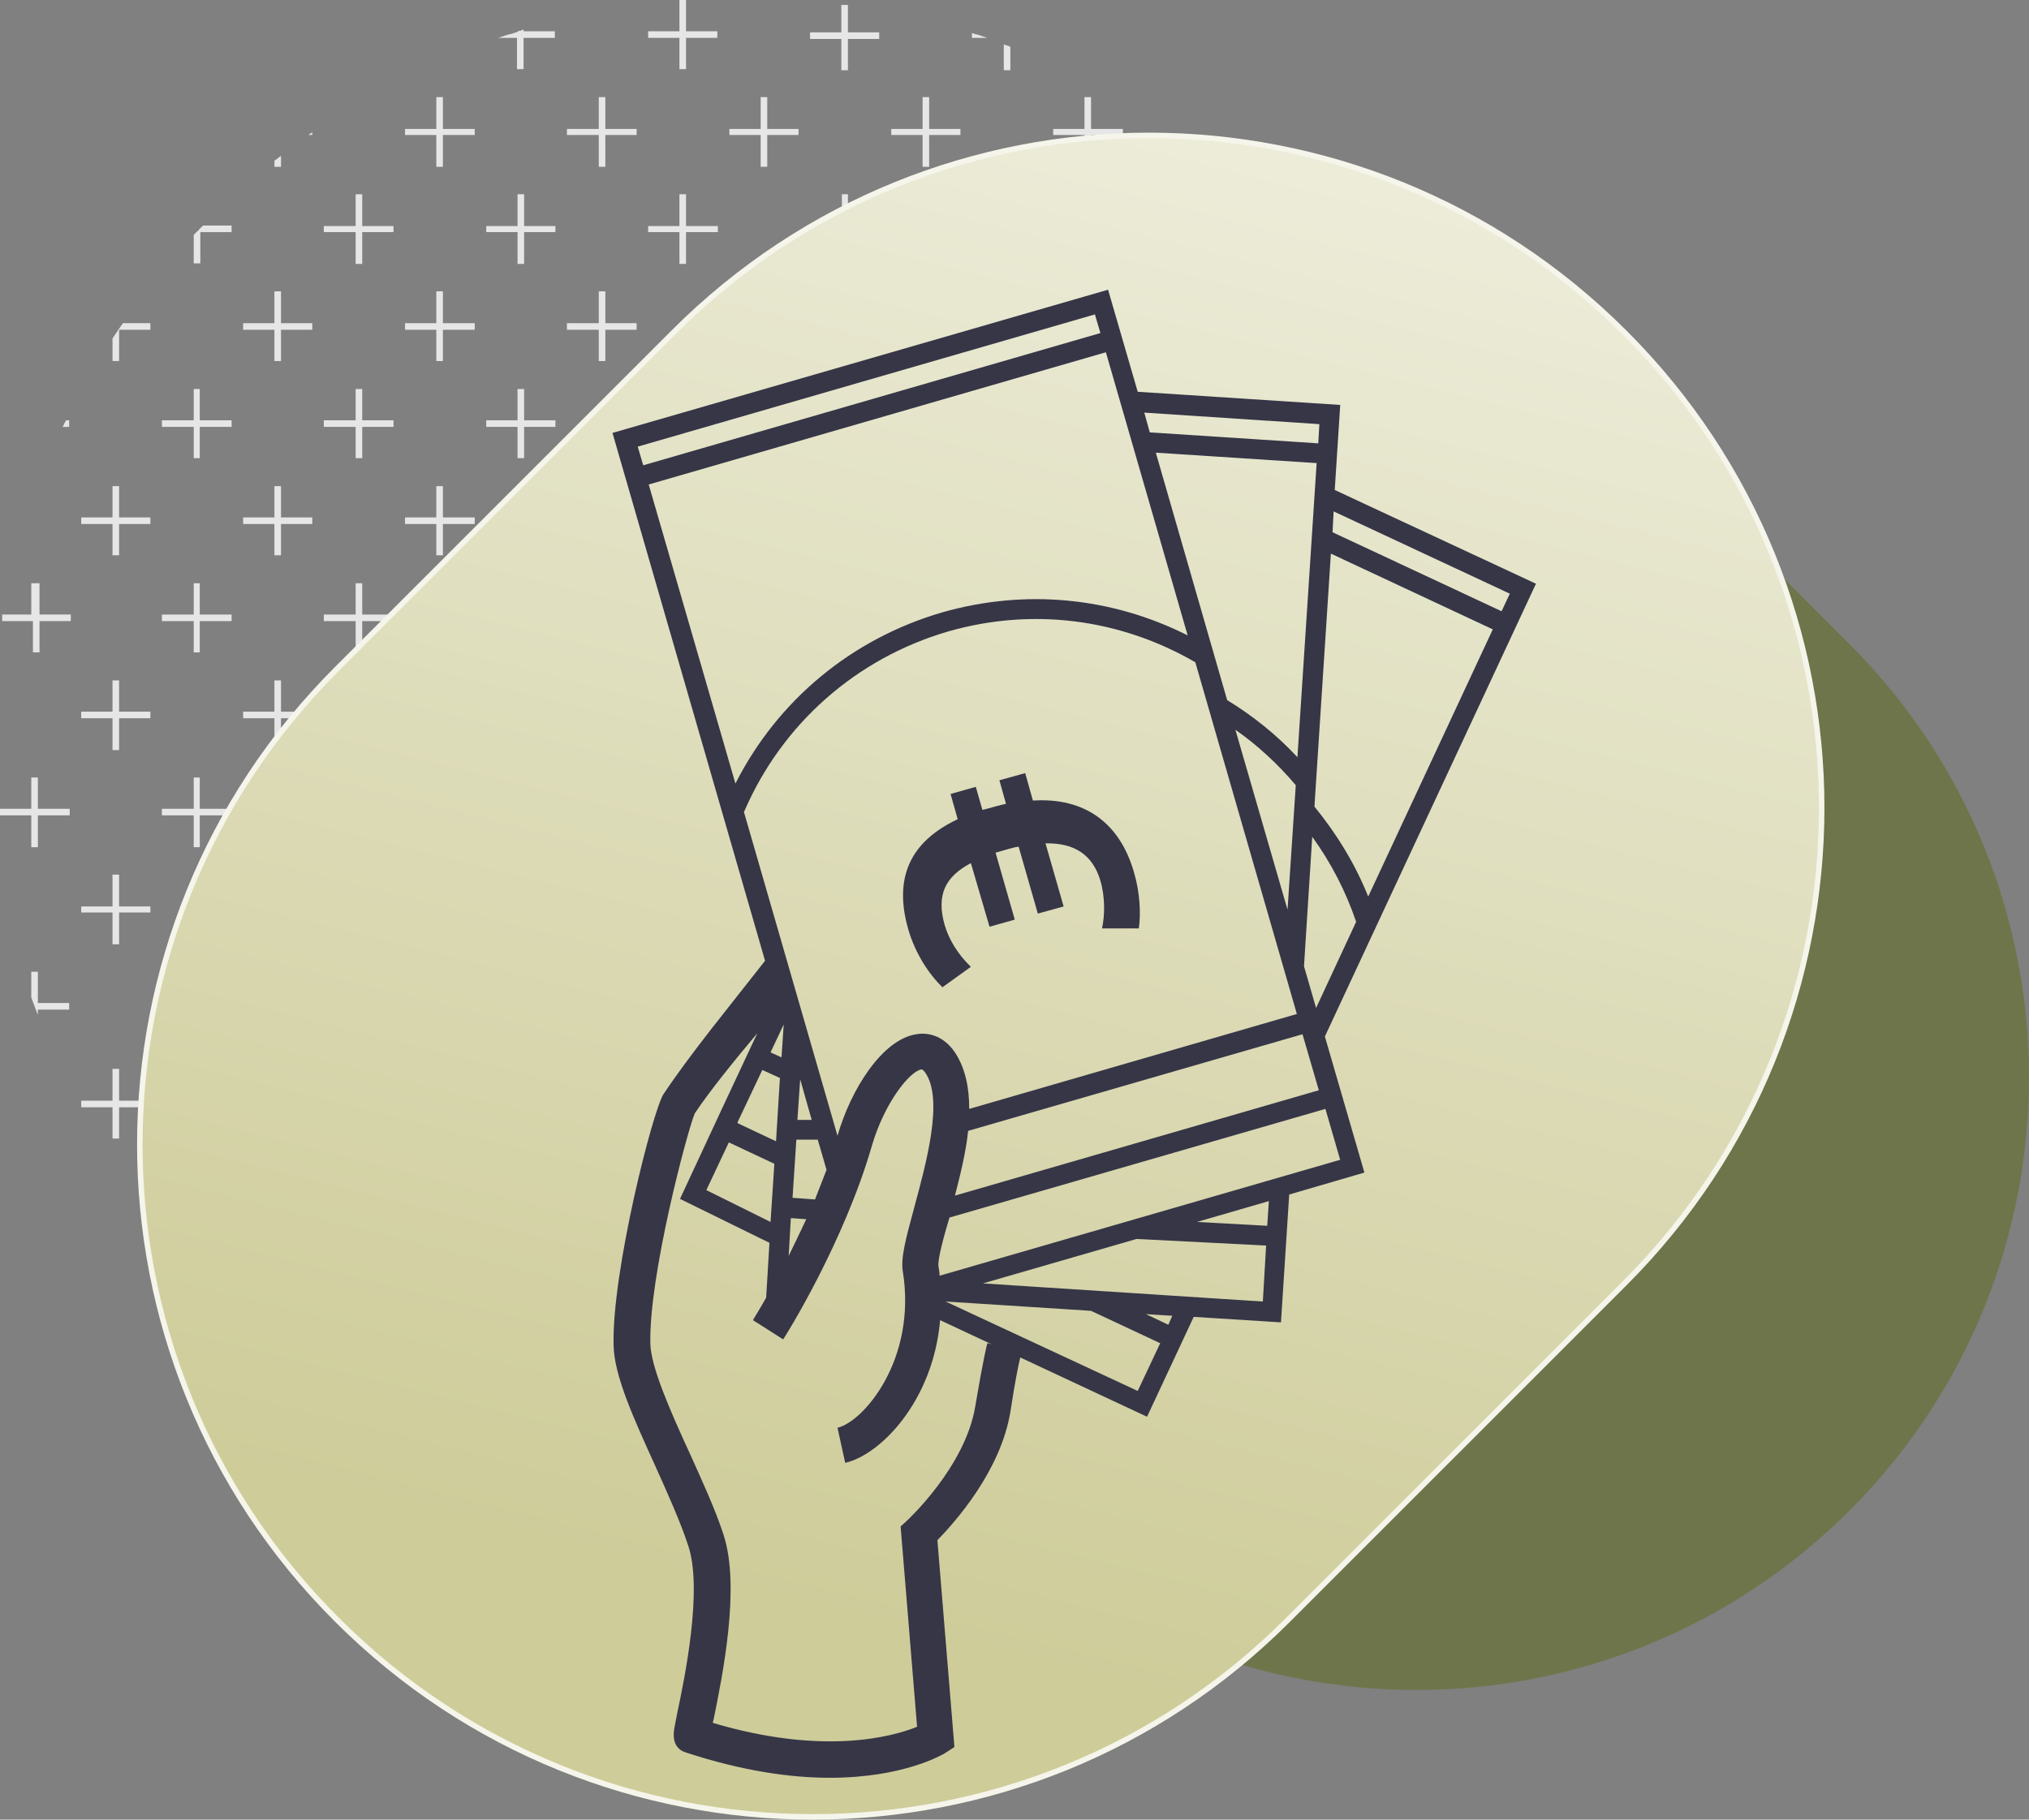 <?xml version="1.0" encoding="UTF-8"?><svg id="Ebene_1" xmlns="http://www.w3.org/2000/svg" xmlns:xlink="http://www.w3.org/1999/xlink" viewBox="0 0 354.809 318.267"><rect x="0" y="0" width="354.809" height="318.267" fill="#808080" stroke="none"/><defs><linearGradient id="Unbenannter_Verlauf_8" x1="-8341.406" y1="206.606" x2="-8340.543" y2="206.989" gradientTransform="translate(1992377.725 -1920366.842) rotate(-45) scale(331.7 -245.1)" gradientUnits="userSpaceOnUse"><stop offset="0" stop-color="#cecc99"/><stop offset="1" stop-color="#efefdf"/></linearGradient></defs><g id="Ebene_1-2"><g id="Ebene_1-2"><g id="Ebene_1-2-2"><g style="opacity:.8;"><path d="M261.044,135.992h-.576v5.47h-5.47v1.152h5.47v5.47h0c.192-1.536.384-3.071.48-4.511,0-.48,0-1.056.096-1.536.192-2.015.288-4.031.384-6.046h-.48.096v0Z" style="fill:#fff;"/><polygon points="233.308 68.044 232.732 68.044 232.156 68.044 232.156 73.515 226.686 73.515 226.686 74.09 226.686 74.666 232.156 74.666 232.156 80.137 232.732 80.137 233.308 80.137 233.308 74.666 238.779 74.666 238.779 74.09 238.779 73.515 233.308 73.515 233.308 68.044" style="fill:#fff;"/><polygon points="233.308 102.018 232.732 102.018 232.156 102.018 232.156 107.489 226.686 107.489 226.686 108.065 226.686 108.64 232.156 108.64 232.156 114.111 232.732 114.111 233.308 114.111 233.308 108.64 238.779 108.64 238.779 108.065 238.779 107.489 233.308 107.489 233.308 102.018" style="fill:#fff;"/><polygon points="247.512 85.031 246.36 85.031 246.36 90.502 240.794 90.502 240.794 91.653 246.36 91.653 246.36 97.124 247.512 97.124 247.512 91.653 252.982 91.653 252.982 90.502 247.512 90.502 247.512 85.031" style="fill:#fff;"/><polygon points="233.308 135.992 232.732 135.992 232.156 135.992 232.156 141.463 226.686 141.463 226.686 142.039 226.686 142.614 232.156 142.614 232.156 148.181 232.732 148.181 233.308 148.181 233.308 142.614 238.779 142.614 238.779 142.039 238.779 141.463 233.308 141.463 233.308 135.992" style="fill:#fff;"/><polygon points="247.512 119.005 246.36 119.005 246.36 124.476 240.794 124.476 240.794 125.627 246.36 125.627 246.36 131.194 247.512 131.194 247.512 125.627 252.982 125.627 252.982 124.476 247.512 124.476 247.512 119.005" style="fill:#fff;"/><path d="M259.604,108.065c0-.192,0-.384-.096-.576h-4.511v1.152h4.703v-.576h-.096Z" style="fill:#fff;"/><polygon points="233.308 169.967 232.732 169.967 232.156 169.967 232.156 175.533 226.686 175.533 226.686 176.109 226.686 176.685 232.156 176.685 232.156 182.155 232.732 182.155 233.308 182.155 233.308 176.685 238.779 176.685 238.779 176.109 238.779 175.533 233.308 175.533 233.308 169.967" style="fill:#fff;"/><polygon points="247.512 152.979 246.36 152.979 246.36 158.546 240.794 158.546 240.794 159.602 246.36 159.602 246.36 165.168 247.512 165.168 247.512 159.602 252.982 159.602 252.982 158.546 247.512 158.546 247.512 152.979" style="fill:#fff;"/><path d="M233.308,204.037h-1.152v5.47h-5.47v1.152h5.47v3.647c.192-.192.384-.48.576-.672s.384-.48.576-.672v-2.207h1.728c.096-.192.288-.384.48-.576.096-.192.288-.384.384-.576h-2.591v-5.47h0l-0-.096Z" style="fill:#fff;"/><path d="M246.36,192.52h-5.47v1.152h5.183c.096-.192.288-.48.384-.672.384-.768.768-1.44,1.152-2.207v-3.743h-1.152v5.47h-.096Z" style="fill:#fff;"/><polygon points="204.996 33.974 204.421 33.974 203.845 33.974 203.845 39.54 198.374 39.54 198.374 40.116 198.374 40.596 203.845 40.596 203.845 46.163 204.421 46.163 204.996 46.163 204.996 40.596 210.467 40.596 210.467 40.116 210.467 39.54 204.996 39.54 204.996 33.974" style="fill:#fff;"/><polygon points="204.996 68.044 204.421 68.044 203.845 68.044 203.845 73.515 198.374 73.515 198.374 74.09 198.374 74.666 203.845 74.666 203.845 80.137 204.421 80.137 204.996 80.137 204.996 74.666 210.467 74.666 210.467 74.09 210.467 73.515 204.996 73.515 204.996 68.044" style="fill:#fff;"/><polygon points="219.104 50.961 218.049 50.961 218.049 56.528 212.482 56.528 212.482 57.679 218.049 57.679 218.049 63.15 219.104 63.15 219.104 57.679 224.671 57.679 224.671 56.528 219.104 56.528 219.104 50.961" style="fill:#fff;"/><polygon points="204.996 102.018 204.421 102.018 203.845 102.018 203.845 107.489 198.374 107.489 198.374 108.065 198.374 108.64 203.845 108.64 203.845 114.111 204.421 114.111 204.996 114.111 204.996 108.64 210.467 108.64 210.467 108.065 210.467 107.489 204.996 107.489 204.996 102.018" style="fill:#fff;"/><polygon points="219.104 85.031 218.049 85.031 218.049 90.502 212.482 90.502 212.482 91.653 218.049 91.653 218.049 97.124 219.104 97.124 219.104 91.653 224.671 91.653 224.671 90.502 219.104 90.502 219.104 85.031" style="fill:#fff;"/><polygon points="204.996 135.992 204.421 135.992 203.845 135.992 203.845 141.463 198.374 141.463 198.374 142.039 198.374 142.614 203.845 142.614 203.845 148.181 204.421 148.181 204.996 148.181 204.996 142.614 210.467 142.614 210.467 142.039 210.467 141.463 204.996 141.463 204.996 135.992" style="fill:#fff;"/><polygon points="219.104 119.005 218.049 119.005 218.049 124.476 212.482 124.476 212.482 125.627 218.049 125.627 218.049 131.194 219.104 131.194 219.104 125.627 224.671 125.627 224.671 124.476 219.104 124.476 219.104 119.005" style="fill:#fff;"/><polygon points="204.996 169.967 204.421 169.967 203.845 169.967 203.845 175.533 198.374 175.533 198.374 176.109 198.374 176.685 203.845 176.685 203.845 182.155 204.421 182.155 204.996 182.155 204.996 176.685 210.467 176.685 210.467 176.109 210.467 175.533 204.996 175.533 204.996 169.967" style="fill:#fff;"/><polygon points="219.104 152.979 218.049 152.979 218.049 158.546 212.482 158.546 212.482 159.602 218.049 159.602 218.049 165.168 219.104 165.168 219.104 159.602 224.671 159.602 224.671 158.546 219.104 158.546 219.104 152.979" style="fill:#fff;"/><polygon points="204.996 204.037 204.421 204.037 203.845 204.037 203.845 209.507 198.374 209.507 198.374 210.083 198.374 210.659 203.845 210.659 203.845 216.129 204.421 216.129 204.996 216.129 204.996 210.659 210.467 210.659 210.467 210.083 210.467 209.507 204.996 209.507 204.996 204.037" style="fill:#fff;"/><polygon points="219.104 186.954 218.049 186.954 218.049 192.52 212.482 192.52 212.482 193.672 218.049 193.672 218.049 199.142 219.104 199.142 219.104 193.672 224.671 193.672 224.671 192.52 219.104 192.52 219.104 186.954" style="fill:#fff;"/><path d="M219.104,221.024h-1.152v5.47h-5.47v1.152h5.47v1.536c.384-.384.768-.672,1.152-1.056v-.48h.576c.384-.384.768-.768,1.248-1.152h-1.728v-5.47h-.096Z" style="fill:#fff;"/><polygon points="176.685 33.974 176.109 33.974 175.533 33.974 175.533 39.54 169.967 39.54 169.967 40.116 169.967 40.596 175.533 40.596 175.533 46.163 176.109 46.163 176.685 46.163 176.685 40.596 182.155 40.596 182.155 40.116 182.155 39.54 176.685 39.54 176.685 33.974" style="fill:#fff;"/><polygon points="190.792 16.987 189.641 16.987 189.641 22.553 184.17 22.553 184.17 23.609 189.641 23.609 189.641 29.176 190.792 29.176 190.792 23.609 196.359 23.609 196.359 22.553 190.792 22.553 190.792 16.987" style="fill:#fff;"/><path d="M176.685,12.188v-4.031c-.192,0-.384-.192-.576-.192s-.384-.192-.576-.192v4.511h1.152l0-.096Z" style="fill:#fff;"/><polygon points="176.685 68.044 176.109 68.044 175.533 68.044 175.533 73.515 169.967 73.515 169.967 74.09 169.967 74.666 175.533 74.666 175.533 80.137 176.109 80.137 176.685 80.137 176.685 74.666 182.155 74.666 182.155 74.09 182.155 73.515 176.685 73.515 176.685 68.044" style="fill:#fff;"/><polygon points="190.792 50.961 189.641 50.961 189.641 56.528 184.17 56.528 184.17 57.679 189.641 57.679 189.641 63.15 190.792 63.15 190.792 57.679 196.359 57.679 196.359 56.528 190.792 56.528 190.792 50.961" style="fill:#fff;"/><polygon points="176.685 102.018 176.109 102.018 175.533 102.018 175.533 107.489 169.967 107.489 169.967 108.065 169.967 108.64 175.533 108.64 175.533 114.111 176.109 114.111 176.685 114.111 176.685 108.64 182.155 108.64 182.155 108.065 182.155 107.489 176.685 107.489 176.685 102.018" style="fill:#fff;"/><polygon points="190.792 85.031 189.641 85.031 189.641 90.502 184.17 90.502 184.17 91.653 189.641 91.653 189.641 97.124 190.792 97.124 190.792 91.653 196.359 91.653 196.359 90.502 190.792 90.502 190.792 85.031" style="fill:#fff;"/><polygon points="176.685 135.992 176.109 135.992 175.533 135.992 175.533 141.463 169.967 141.463 169.967 142.039 169.967 142.614 175.533 142.614 175.533 148.181 176.109 148.181 176.685 148.181 176.685 142.614 182.155 142.614 182.155 142.039 182.155 141.463 176.685 141.463 176.685 135.992" style="fill:#fff;"/><polygon points="190.792 119.005 189.641 119.005 189.641 124.476 184.17 124.476 184.17 125.627 189.641 125.627 189.641 131.194 190.792 131.194 190.792 125.627 196.359 125.627 196.359 124.476 190.792 124.476 190.792 119.005" style="fill:#fff;"/><polygon points="176.685 169.967 176.109 169.967 175.533 169.967 175.533 175.533 169.967 175.533 169.967 176.109 169.967 176.685 175.533 176.685 175.533 182.155 176.109 182.155 176.685 182.155 176.685 176.685 182.155 176.685 182.155 176.109 182.155 175.533 176.685 175.533 176.685 169.967" style="fill:#fff;"/><polygon points="190.792 152.979 189.641 152.979 189.641 158.546 184.17 158.546 184.17 159.602 189.641 159.602 189.641 165.168 190.792 165.168 190.792 159.602 196.359 159.602 196.359 158.546 190.792 158.546 190.792 152.979" style="fill:#fff;"/><polygon points="176.685 204.037 176.109 204.037 175.533 204.037 175.533 209.507 169.967 209.507 169.967 210.083 169.967 210.659 175.533 210.659 175.533 216.129 176.109 216.129 176.685 216.129 176.685 210.659 182.155 210.659 182.155 210.083 182.155 209.507 176.685 209.507 176.685 204.037" style="fill:#fff;"/><polygon points="190.792 186.954 189.641 186.954 189.641 192.52 184.17 192.52 184.17 193.672 189.641 193.672 189.641 199.142 190.792 199.142 190.792 193.672 196.359 193.672 196.359 192.52 190.792 192.52 190.792 186.954" style="fill:#fff;"/><path d="M198.374,243.865c.192-.096.384-.192.576-.384h-.576v.384Z" style="fill:#fff;"/><path d="M203.845,238.011v2.303c.192-.096.384-.288.576-.384s.384-.288.576-.384v-1.536h-1.152Z" style="fill:#fff;"/><polygon points="176.685 238.011 176.109 238.011 175.533 238.011 175.533 243.481 169.967 243.481 169.967 244.057 169.967 244.633 175.533 244.633 175.533 250.199 176.109 250.199 176.685 250.199 176.685 244.633 182.155 244.633 182.155 244.057 182.155 243.481 176.685 243.481 176.685 238.011" style="fill:#fff;"/><polygon points="190.792 221.024 189.641 221.024 189.641 226.494 184.17 226.494 184.17 227.646 189.641 227.646 189.641 233.116 190.792 233.116 190.792 227.646 196.359 227.646 196.359 226.494 190.792 226.494 190.792 221.024" style="fill:#fff;"/><path d="M148.277.864h-1.152v4.799h-5.47v1.152h5.47v5.47h1.152v-5.47h5.47v-1.152h-5.47V.864h0Z" style="fill:#fff;"/><polygon points="148.277 33.974 147.701 33.974 147.221 33.974 147.221 39.54 141.655 39.54 141.655 40.116 141.655 40.596 147.221 40.596 147.221 46.163 147.701 46.163 148.277 46.163 148.277 40.596 153.843 40.596 153.843 40.116 153.843 39.54 148.277 39.54 148.277 33.974" style="fill:#fff;"/><polygon points="162.481 16.987 161.329 16.987 161.329 22.553 155.859 22.553 155.859 23.609 161.329 23.609 161.329 29.176 162.481 29.176 162.481 23.609 167.951 23.609 167.951 22.553 162.481 22.553 162.481 16.987" style="fill:#fff;"/><path d="M170.926,6.046c-.288,0-.672-.192-.96-.288v.864h2.687c-.576-.192-1.152-.384-1.728-.576Z" style="fill:#fff;"/><polygon points="148.277 68.044 147.701 68.044 147.221 68.044 147.221 73.515 141.655 73.515 141.655 74.09 141.655 74.666 147.221 74.666 147.221 80.137 147.701 80.137 148.277 80.137 148.277 74.666 153.843 74.666 153.843 74.09 153.843 73.515 148.277 73.515 148.277 68.044" style="fill:#fff;"/><polygon points="162.481 50.961 161.329 50.961 161.329 56.528 155.859 56.528 155.859 57.679 161.329 57.679 161.329 63.15 162.481 63.15 162.481 57.679 167.951 57.679 167.951 56.528 162.481 56.528 162.481 50.961" style="fill:#fff;"/><polygon points="148.277 102.018 147.701 102.018 147.221 102.018 147.221 107.489 141.655 107.489 141.655 108.065 141.655 108.64 147.221 108.64 147.221 114.111 147.701 114.111 148.277 114.111 148.277 108.64 153.843 108.64 153.843 108.065 153.843 107.489 148.277 107.489 148.277 102.018" style="fill:#fff;"/><polygon points="162.481 85.031 161.329 85.031 161.329 90.502 155.859 90.502 155.859 91.653 161.329 91.653 161.329 97.124 162.481 97.124 162.481 91.653 167.951 91.653 167.951 90.502 162.481 90.502 162.481 85.031" style="fill:#fff;"/><polygon points="148.277 135.992 147.701 135.992 147.221 135.992 147.221 141.463 141.655 141.463 141.655 142.039 141.655 142.614 147.221 142.614 147.221 148.181 147.701 148.181 148.277 148.181 148.277 142.614 153.843 142.614 153.843 142.039 153.843 141.463 148.277 141.463 148.277 135.992" style="fill:#fff;"/><polygon points="162.481 119.005 161.329 119.005 161.329 124.476 155.859 124.476 155.859 125.627 161.329 125.627 161.329 131.194 162.481 131.194 162.481 125.627 167.951 125.627 167.951 124.476 162.481 124.476 162.481 119.005" style="fill:#fff;"/><polygon points="148.277 169.967 147.701 169.967 147.221 169.967 147.221 175.533 141.655 175.533 141.655 176.109 141.655 176.685 147.221 176.685 147.221 182.155 147.701 182.155 148.277 182.155 148.277 176.685 153.843 176.685 153.843 176.109 153.843 175.533 148.277 175.533 148.277 169.967" style="fill:#fff;"/><polygon points="162.481 152.979 161.329 152.979 161.329 158.546 155.859 158.546 155.859 159.602 161.329 159.602 161.329 165.168 162.481 165.168 162.481 159.602 167.951 159.602 167.951 158.546 162.481 158.546 162.481 152.979" style="fill:#fff;"/><polygon points="148.277 204.037 147.701 204.037 147.221 204.037 147.221 209.507 141.655 209.507 141.655 210.083 141.655 210.659 147.221 210.659 147.221 216.129 147.701 216.129 148.277 216.129 148.277 210.659 153.843 210.659 153.843 210.083 153.843 209.507 148.277 209.507 148.277 204.037" style="fill:#fff;"/><polygon points="162.481 186.954 161.329 186.954 161.329 192.52 155.859 192.52 155.859 193.672 161.329 193.672 161.329 199.142 162.481 199.142 162.481 193.672 167.951 193.672 167.951 192.52 162.481 192.52 162.481 186.954" style="fill:#fff;"/><polygon points="148.277 238.011 147.701 238.011 147.221 238.011 147.221 243.481 141.655 243.481 141.655 244.057 141.655 244.633 147.221 244.633 147.221 250.199 147.701 250.199 148.277 250.199 148.277 244.633 153.843 244.633 153.843 244.057 153.843 243.481 148.277 243.481 148.277 238.011" style="fill:#fff;"/><polygon points="162.481 221.024 161.329 221.024 161.329 226.494 155.859 226.494 155.859 227.646 161.329 227.646 161.329 233.116 162.481 233.116 162.481 227.646 167.951 227.646 167.951 226.494 162.481 226.494 162.481 221.024" style="fill:#fff;"/><path d="M161.329,259.221c.384,0,.768-.192,1.152-.288v-3.935h-1.152v4.223h0Z" style="fill:#fff;"/><path d="M119.965,0h-1.152v5.47h-5.47v1.152h5.47v5.47h1.152v-5.47h5.47v-1.152h-5.47V0Z" style="fill:#fff;"/><polygon points="119.965 33.974 119.389 33.974 118.813 33.974 118.813 39.54 113.343 39.54 113.343 40.116 113.343 40.596 118.813 40.596 118.813 46.163 119.389 46.163 119.965 46.163 119.965 40.596 125.531 40.596 125.531 40.116 125.531 39.54 119.965 39.54 119.965 33.974" style="fill:#fff;"/><polygon points="134.169 16.987 133.017 16.987 133.017 22.553 127.547 22.553 127.547 23.609 133.017 23.609 133.017 29.176 134.169 29.176 134.169 23.609 139.639 23.609 139.639 22.553 134.169 22.553 134.169 16.987" style="fill:#fff;"/><polygon points="119.965 68.044 119.389 68.044 118.813 68.044 118.813 73.515 113.343 73.515 113.343 74.09 113.343 74.666 118.813 74.666 118.813 80.137 119.389 80.137 119.965 80.137 119.965 74.666 125.531 74.666 125.531 74.09 125.531 73.515 119.965 73.515 119.965 68.044" style="fill:#fff;"/><polygon points="134.169 50.961 133.017 50.961 133.017 56.528 127.547 56.528 127.547 57.679 133.017 57.679 133.017 63.15 134.169 63.15 134.169 57.679 139.639 57.679 139.639 56.528 134.169 56.528 134.169 50.961" style="fill:#fff;"/><polygon points="119.965 102.018 119.389 102.018 118.813 102.018 118.813 107.489 113.343 107.489 113.343 108.065 113.343 108.64 118.813 108.64 118.813 114.111 119.389 114.111 119.965 114.111 119.965 108.64 125.531 108.64 125.531 108.065 125.531 107.489 119.965 107.489 119.965 102.018" style="fill:#fff;"/><polygon points="134.169 85.031 133.017 85.031 133.017 90.502 127.547 90.502 127.547 91.653 133.017 91.653 133.017 97.124 134.169 97.124 134.169 91.653 139.639 91.653 139.639 90.502 134.169 90.502 134.169 85.031" style="fill:#fff;"/><polygon points="119.965 135.992 119.389 135.992 118.813 135.992 118.813 141.463 113.343 141.463 113.343 142.039 113.343 142.614 118.813 142.614 118.813 148.181 119.389 148.181 119.965 148.181 119.965 142.614 125.531 142.614 125.531 142.039 125.531 141.463 119.965 141.463 119.965 135.992" style="fill:#fff;"/><polygon points="134.169 119.005 133.017 119.005 133.017 124.476 127.547 124.476 127.547 125.627 133.017 125.627 133.017 131.194 134.169 131.194 134.169 125.627 139.639 125.627 139.639 124.476 134.169 124.476 134.169 119.005" style="fill:#fff;"/><polygon points="119.965 169.967 119.389 169.967 118.813 169.967 118.813 175.533 113.343 175.533 113.343 176.109 113.343 176.685 118.813 176.685 118.813 182.155 119.389 182.155 119.965 182.155 119.965 176.685 125.531 176.685 125.531 176.109 125.531 175.533 119.965 175.533 119.965 169.967" style="fill:#fff;"/><polygon points="134.169 152.979 133.017 152.979 133.017 158.546 127.547 158.546 127.547 159.602 133.017 159.602 133.017 165.168 134.169 165.168 134.169 159.602 139.639 159.602 139.639 158.546 134.169 158.546 134.169 152.979" style="fill:#fff;"/><polygon points="119.965 204.037 119.389 204.037 118.813 204.037 118.813 209.507 113.343 209.507 113.343 210.083 113.343 210.659 118.813 210.659 118.813 216.129 119.389 216.129 119.965 216.129 119.965 210.659 125.531 210.659 125.531 210.083 125.531 209.507 119.965 209.507 119.965 204.037" style="fill:#fff;"/><polygon points="134.169 186.954 133.017 186.954 133.017 192.52 127.547 192.52 127.547 193.672 133.017 193.672 133.017 199.142 134.169 199.142 134.169 193.672 139.639 193.672 139.639 192.52 134.169 192.52 134.169 186.954" style="fill:#fff;"/><polygon points="119.965 238.011 119.389 238.011 118.813 238.011 118.813 243.481 113.343 243.481 113.343 244.057 113.343 244.633 118.813 244.633 118.813 250.199 119.389 250.199 119.965 250.199 119.965 244.633 125.531 244.633 125.531 244.057 125.531 243.481 119.965 243.481 119.965 238.011" style="fill:#fff;"/><polygon points="134.169 221.024 133.017 221.024 133.017 226.494 127.547 226.494 127.547 227.646 133.017 227.646 133.017 233.116 134.169 233.116 134.169 227.646 139.639 227.646 139.639 226.494 134.169 226.494 134.169 221.024" style="fill:#fff;"/><path d="M134.169,254.998h-1.152v5.47h-5.47v1.152h5.47v1.248h1.152v-1.248h5.47v-1.152h-5.47v-5.47h0Z" style="fill:#fff;"/><path d="M91.653,5.182c-.192,0-.384,0-.576.192-.192,0-.384,0-.576.192-.576.192-1.056.384-1.632.48-.576.192-1.152.384-1.728.576h3.263v5.47h1.152v-5.47h5.47v-1.152h-5.47v-.288h0l.096 0Z" style="fill:#fff;"/><polygon points="91.653 33.974 91.077 33.974 90.502 33.974 90.502 39.54 85.031 39.54 85.031 40.116 85.031 40.596 90.502 40.596 90.502 46.163 91.077 46.163 91.653 46.163 91.653 40.596 97.124 40.596 97.124 40.116 97.124 39.54 91.653 39.54 91.653 33.974" style="fill:#fff;"/><polygon points="105.857 16.987 104.706 16.987 104.706 22.553 99.139 22.553 99.139 23.609 104.706 23.609 104.706 29.176 105.857 29.176 105.857 23.609 111.328 23.609 111.328 22.553 105.857 22.553 105.857 16.987" style="fill:#fff;"/><polygon points="91.653 68.044 91.077 68.044 90.502 68.044 90.502 73.515 85.031 73.515 85.031 74.09 85.031 74.666 90.502 74.666 90.502 80.137 91.077 80.137 91.653 80.137 91.653 74.666 97.124 74.666 97.124 74.09 97.124 73.515 91.653 73.515 91.653 68.044" style="fill:#fff;"/><polygon points="105.857 50.961 104.706 50.961 104.706 56.528 99.139 56.528 99.139 57.679 104.706 57.679 104.706 63.15 105.857 63.15 105.857 57.679 111.328 57.679 111.328 56.528 105.857 56.528 105.857 50.961" style="fill:#fff;"/><polygon points="91.653 102.018 91.077 102.018 90.502 102.018 90.502 107.489 85.031 107.489 85.031 108.065 85.031 108.64 90.502 108.64 90.502 114.111 91.077 114.111 91.653 114.111 91.653 108.64 97.124 108.64 97.124 108.065 97.124 107.489 91.653 107.489 91.653 102.018" style="fill:#fff;"/><polygon points="105.857 85.031 104.706 85.031 104.706 90.502 99.139 90.502 99.139 91.653 104.706 91.653 104.706 97.124 105.857 97.124 105.857 91.653 111.328 91.653 111.328 90.502 105.857 90.502 105.857 85.031" style="fill:#fff;"/><polygon points="91.653 135.992 91.077 135.992 90.502 135.992 90.502 141.463 85.031 141.463 85.031 142.039 85.031 142.614 90.502 142.614 90.502 148.181 91.077 148.181 91.653 148.181 91.653 142.614 97.124 142.614 97.124 142.039 97.124 141.463 91.653 141.463 91.653 135.992" style="fill:#fff;"/><polygon points="105.857 119.005 104.706 119.005 104.706 124.476 99.139 124.476 99.139 125.627 104.706 125.627 104.706 131.194 105.857 131.194 105.857 125.627 111.328 125.627 111.328 124.476 105.857 124.476 105.857 119.005" style="fill:#fff;"/><polygon points="91.653 169.967 91.077 169.967 90.502 169.967 90.502 175.533 85.031 175.533 85.031 176.109 85.031 176.685 90.502 176.685 90.502 182.155 91.077 182.155 91.653 182.155 91.653 176.685 97.124 176.685 97.124 176.109 97.124 175.533 91.653 175.533 91.653 169.967" style="fill:#fff;"/><polygon points="105.857 152.979 104.706 152.979 104.706 158.546 99.139 158.546 99.139 159.602 104.706 159.602 104.706 165.168 105.857 165.168 105.857 159.602 111.328 159.602 111.328 158.546 105.857 158.546 105.857 152.979" style="fill:#fff;"/><polygon points="91.653 204.037 91.077 204.037 90.502 204.037 90.502 209.507 85.031 209.507 85.031 210.083 85.031 210.659 90.502 210.659 90.502 216.129 91.077 216.129 91.653 216.129 91.653 210.659 97.124 210.659 97.124 210.083 97.124 209.507 91.653 209.507 91.653 204.037" style="fill:#fff;"/><polygon points="105.857 186.954 104.706 186.954 104.706 192.52 99.139 192.52 99.139 193.672 104.706 193.672 104.706 199.142 105.857 199.142 105.857 193.672 111.328 193.672 111.328 192.52 105.857 192.52 105.857 186.954" style="fill:#fff;"/><polygon points="91.653 238.011 91.077 238.011 90.502 238.011 90.502 243.481 85.031 243.481 85.031 244.057 85.031 244.633 90.502 244.633 90.502 250.199 91.077 250.199 91.653 250.199 91.653 244.633 97.124 244.633 97.124 244.057 97.124 243.481 91.653 243.481 91.653 238.011" style="fill:#fff;"/><polygon points="105.857 221.024 104.706 221.024 104.706 226.494 99.139 226.494 99.139 227.646 104.706 227.646 104.706 233.116 105.857 233.116 105.857 227.646 111.328 227.646 111.328 226.494 105.857 226.494 105.857 221.024" style="fill:#fff;"/><path d="M105.857,254.998h-1.152v5.47h-.192.192c.384,0,.768.192,1.152.192,1.823.288,3.551.672,5.374.864h0v-1.152h-5.47v-5.47h0l.096.096Z" style="fill:#fff;"/><polygon points="63.342 33.974 62.766 33.974 62.19 33.974 62.19 39.54 56.624 39.54 56.624 40.116 56.624 40.596 62.19 40.596 62.19 46.163 62.766 46.163 63.342 46.163 63.342 40.596 68.812 40.596 68.812 40.116 68.812 39.54 63.342 39.54 63.342 33.974" style="fill:#fff;"/><polygon points="77.449 16.987 76.298 16.987 76.298 22.553 70.827 22.553 70.827 23.609 76.298 23.609 76.298 29.176 77.449 29.176 77.449 23.609 83.016 23.609 83.016 22.553 77.449 22.553 77.449 16.987" style="fill:#fff;"/><polygon points="63.342 68.044 62.766 68.044 62.19 68.044 62.19 73.515 56.624 73.515 56.624 74.09 56.624 74.666 62.19 74.666 62.19 80.137 62.766 80.137 63.342 80.137 63.342 74.666 68.812 74.666 68.812 74.09 68.812 73.515 63.342 73.515 63.342 68.044" style="fill:#fff;"/><polygon points="77.449 50.961 76.298 50.961 76.298 56.528 70.827 56.528 70.827 57.679 76.298 57.679 76.298 63.15 77.449 63.15 77.449 57.679 83.016 57.679 83.016 56.528 77.449 56.528 77.449 50.961" style="fill:#fff;"/><polygon points="63.342 102.018 62.766 102.018 62.19 102.018 62.19 107.489 56.624 107.489 56.624 108.065 56.624 108.64 62.19 108.64 62.19 114.111 62.766 114.111 63.342 114.111 63.342 108.64 68.812 108.64 68.812 108.065 68.812 107.489 63.342 107.489 63.342 102.018" style="fill:#fff;"/><polygon points="77.449 85.031 76.298 85.031 76.298 90.502 70.827 90.502 70.827 91.653 76.298 91.653 76.298 97.124 77.449 97.124 77.449 91.653 83.016 91.653 83.016 90.502 77.449 90.502 77.449 85.031" style="fill:#fff;"/><polygon points="63.342 135.992 62.766 135.992 62.19 135.992 62.19 141.463 56.624 141.463 56.624 142.039 56.624 142.614 62.19 142.614 62.19 148.181 62.766 148.181 63.342 148.181 63.342 142.614 68.812 142.614 68.812 142.039 68.812 141.463 63.342 141.463 63.342 135.992" style="fill:#fff;"/><polygon points="77.449 119.005 76.298 119.005 76.298 124.476 70.827 124.476 70.827 125.627 76.298 125.627 76.298 131.194 77.449 131.194 77.449 125.627 83.016 125.627 83.016 124.476 77.449 124.476 77.449 119.005" style="fill:#fff;"/><polygon points="63.342 169.967 62.766 169.967 62.19 169.967 62.19 175.533 56.624 175.533 56.624 176.109 56.624 176.685 62.19 176.685 62.19 182.155 62.766 182.155 63.342 182.155 63.342 176.685 68.812 176.685 68.812 176.109 68.812 175.533 63.342 175.533 63.342 169.967" style="fill:#fff;"/><polygon points="77.449 152.979 76.298 152.979 76.298 158.546 70.827 158.546 70.827 159.602 76.298 159.602 76.298 165.168 77.449 165.168 77.449 159.602 83.016 159.602 83.016 158.546 77.449 158.546 77.449 152.979" style="fill:#fff;"/><polygon points="63.342 204.037 62.766 204.037 62.19 204.037 62.19 209.507 56.624 209.507 56.624 210.083 56.624 210.659 62.19 210.659 62.19 216.129 62.766 216.129 63.342 216.129 63.342 210.659 68.812 210.659 68.812 210.083 68.812 209.507 63.342 209.507 63.342 204.037" style="fill:#fff;"/><polygon points="77.449 186.954 76.298 186.954 76.298 192.52 70.827 192.52 70.827 193.672 76.298 193.672 76.298 199.142 77.449 199.142 77.449 193.672 83.016 193.672 83.016 192.52 77.449 192.52 77.449 186.954" style="fill:#fff;"/><path d="M63.342,238.011h-1.152v5.47h-1.152c.288.192.576.384.96.576,0,0,.192,0,.288.096.192.096.384.192.576.288s.384.192.576.288v-.288h5.47v-1.152h-5.47v-5.47.192h-.096l-0-0Z" style="fill:#fff;"/><polygon points="77.449 221.024 76.298 221.024 76.298 226.494 70.827 226.494 70.827 227.646 76.298 227.646 76.298 233.116 77.449 233.116 77.449 227.646 83.016 227.646 83.016 226.494 77.449 226.494 77.449 221.024" style="fill:#fff;"/><path d="M34.934,40.02h0c-.192.192-.288.384-.48.48l-.576.576v4.991h1.152v-5.47h5.47v-1.152h-4.991l-.48.48h-.096l-0.0.096Z" style="fill:#fff;"/><path d="M54.608,23.609v-.48c-.192.192-.48.288-.672.48h.672Z" style="fill:#fff;"/><path d="M49.138,27.256c-.384.288-.768.576-1.152.864v1.056h1.152v-1.919Z" style="fill:#fff;"/><polygon points="34.934 68.044 34.454 68.044 33.878 68.044 33.878 73.515 28.312 73.515 28.312 74.09 28.312 74.666 33.878 74.666 33.878 80.137 34.454 80.137 34.934 80.137 34.934 74.666 40.5 74.666 40.5 74.09 40.5 73.515 34.934 73.515 34.934 68.044" style="fill:#fff;"/><polygon points="49.138 50.961 47.986 50.961 47.986 56.528 42.516 56.528 42.516 57.679 47.986 57.679 47.986 63.15 49.138 63.15 49.138 57.679 54.608 57.679 54.608 56.528 49.138 56.528 49.138 50.961" style="fill:#fff;"/><polygon points="34.934 102.018 34.454 102.018 33.878 102.018 33.878 107.489 28.312 107.489 28.312 108.065 28.312 108.64 33.878 108.64 33.878 114.111 34.454 114.111 34.934 114.111 34.934 108.64 40.5 108.64 40.5 108.065 40.5 107.489 34.934 107.489 34.934 102.018" style="fill:#fff;"/><polygon points="49.138 85.031 47.986 85.031 47.986 90.502 42.516 90.502 42.516 91.653 47.986 91.653 47.986 97.124 49.138 97.124 49.138 91.653 54.608 91.653 54.608 90.502 49.138 90.502 49.138 85.031" style="fill:#fff;"/><polygon points="34.934 135.992 34.454 135.992 33.878 135.992 33.878 141.463 28.312 141.463 28.312 142.039 28.312 142.614 33.878 142.614 33.878 148.181 34.454 148.181 34.934 148.181 34.934 142.614 40.5 142.614 40.5 142.039 40.5 141.463 34.934 141.463 34.934 135.992" style="fill:#fff;"/><polygon points="49.138 119.005 47.986 119.005 47.986 124.476 42.516 124.476 42.516 125.627 47.986 125.627 47.986 131.194 49.138 131.194 49.138 125.627 54.608 125.627 54.608 124.476 49.138 124.476 49.138 119.005" style="fill:#fff;"/><polygon points="34.934 169.967 34.454 169.967 33.878 169.967 33.878 175.533 28.312 175.533 28.312 176.109 28.312 176.685 33.878 176.685 33.878 182.155 34.454 182.155 34.934 182.155 34.934 176.685 40.5 176.685 40.5 176.109 40.5 175.533 34.934 175.533 34.934 169.967" style="fill:#fff;"/><polygon points="49.138 152.979 47.986 152.979 47.986 158.546 42.516 158.546 42.516 159.602 47.986 159.602 47.986 165.168 49.138 165.168 49.138 159.602 54.608 159.602 54.608 158.546 49.138 158.546 49.138 152.979" style="fill:#fff;"/><polygon points="34.934 204.037 34.454 204.037 33.878 204.037 33.878 209.507 28.312 209.507 28.312 210.083 28.312 210.659 33.878 210.659 33.878 216.129 34.454 216.129 34.934 216.129 34.934 210.659 40.5 210.659 40.5 210.083 40.5 209.507 34.934 209.507 34.934 204.037" style="fill:#fff;"/><polygon points="49.138 186.954 47.986 186.954 47.986 192.52 42.516 192.52 42.516 193.672 47.986 193.672 47.986 199.142 49.138 199.142 49.138 193.672 54.608 193.672 54.608 192.52 49.138 192.52 49.138 186.954" style="fill:#fff;"/><polygon points="49.138 221.024 47.986 221.024 47.986 226.494 42.516 226.494 42.516 227.646 47.986 227.646 47.986 233.116 49.138 233.116 49.138 227.646 54.608 227.646 54.608 226.494 49.138 226.494 49.138 221.024" style="fill:#fff;"/><path d="M11.229,74.09c0,.192-.192.384-.288.576h1.152v-1.152h-.576c0,.192-.192.384-.288.576Z" style="fill:#fff;"/><path d="M20.826,57.487c-.384.576-.768,1.152-1.152,1.727v3.935h1.152v-5.47h5.47v-1.152h-4.799c-.192.288-.48.672-.672.96Z" style="fill:#fff;"/><path d="M6.622,102.018h-1.152v5.47H.384v1.152h5.374v5.47h1.152v-5.47h5.47v-1.152h-5.47v-5.47s-.288,0-.288,0Z" style="fill:#fff;"/><polygon points="20.826 85.031 19.674 85.031 19.674 90.502 14.204 90.502 14.204 91.653 19.674 91.653 19.674 97.124 20.826 97.124 20.826 91.653 26.296 91.653 26.296 90.502 20.826 90.502 20.826 85.031" style="fill:#fff;"/><polygon points="6.622 135.992 6.046 135.992 5.47 135.992 5.47 141.463 0 141.463 0 142.039 0 142.614 5.47 142.614 5.47 148.181 6.046 148.181 6.622 148.181 6.622 142.614 12.188 142.614 12.188 142.039 12.188 141.463 6.622 141.463 6.622 135.992" style="fill:#fff;"/><polygon points="20.826 119.005 19.674 119.005 19.674 124.476 14.204 124.476 14.204 125.627 19.674 125.627 19.674 131.194 20.826 131.194 20.826 125.627 26.296 125.627 26.296 124.476 20.826 124.476 20.826 119.005" style="fill:#fff;"/><path d="M6.622,169.967h-1.152v4.511c.192.48.384,1.056.576,1.536h0c.192.48.384,1.056.576,1.536v-.96h5.47v-1.152h-5.47v-5.47h0l0-0Z" style="fill:#fff;"/><polygon points="20.826 152.979 19.674 152.979 19.674 158.546 14.204 158.546 14.204 159.602 19.674 159.602 19.674 165.168 20.826 165.168 20.826 159.602 26.296 159.602 26.296 158.546 20.826 158.546 20.826 152.979" style="fill:#fff;"/><polygon points="20.826 186.954 19.674 186.954 19.674 192.52 14.204 192.52 14.204 193.672 19.674 193.672 19.674 199.142 20.826 199.142 20.826 193.672 26.296 193.672 26.296 192.52 20.826 192.52 20.826 186.954" style="fill:#fff;"/></g><path id="Pfad_119" d="M323.426,112.671l-53.552-53.552c-41.844-41.844-109.696-41.844-151.54,0-41.844,41.844-41.844,109.696,0,151.54h0l53.552,53.552c41.844,41.844,109.696,41.844,151.54,0,41.844-41.844,41.844-109.696,0-151.54Z" style="fill:#6f754b;"/><path id="Pfad_120" d="M58.927,116.99l58.831-58.831c45.875-45.971,120.349-45.971,166.32,0,45.971,45.875,45.971,120.349,0,166.32h0l-58.831,58.831c-45.875,45.971-120.349,45.971-166.32,0-45.971-45.875-45.971-120.349,0-166.32l0-0Z" style="fill:url(#Unbenannter_Verlauf_8); stroke:#f5f5eb; stroke-miterlimit:10; stroke-width:.96px;"/><path d="M164.976,172.558l4.799-3.455c-2.207-2.111-3.839-4.703-4.607-7.39-1.44-5.182.096-8.35,4.607-10.749l3.263,11.133,4.415-1.248-3.359-11.709,2.015-.576c.672-.192,1.344-.384,2.015-.48l3.359,11.709,4.511-1.248-3.167-11.037c5.087-.096,8.254,2.015,9.597,6.526.864,2.975.768,6.142.288,8.35h6.43c.384-2.591.192-6.334-.864-9.885-2.495-8.542-8.542-13.052-17.659-12.476l-1.344-4.799-4.511,1.248,1.152,4.127c-.96.192-1.919.48-2.975.768l-1.152.288-1.152-4.031-4.415,1.248,1.248,4.415c-8.35,3.935-11.229,10.269-8.637,19.29,1.248,4.223,3.551,7.774,6.046,10.173h0v-.192h0l.096-0Z" style="fill:#363647;"/><path d="M268.626,102.114l-35.222-16.411.96-14.876-35.414-2.303-5.182-17.851-86.663,25.049,26.68,92.325c-6.142,7.87-12.956,16.123-17.755,23.321-1.919,2.975-9.021,31.095-8.733,43.763,0,5.374,3.647,13.244,7.39,21.498,2.111,4.703,4.319,9.597,5.662,13.724,2.591,7.678-.672,23.417-1.919,29.271-.192,1.056-.384,1.919-.48,2.495-.576,2.975.768,4.031,2.015,4.415,9.981,3.263,18.331,4.415,25.145,4.415,12.86,0,19.674-4.031,20.154-4.319l1.632-1.056-2.975-36.181c2.975-3.071,11.037-11.997,12.764-22.457.864-5.662,1.44-8.35,1.728-9.501l22.17,10.365,8.158-17.467,15.26.96,1.44-22.361,13.148-3.839-6.91-23.801,36.949-79.273h0v.096ZM230.141,176.301l-2.111-7.294,1.44-22.649c3.263,4.511,5.854,9.501,7.678,14.876l-7.006,15.068h0v0ZM214.594,122.46l-12.476-43.283,28.12,1.823-3.359,51.441c-3.647-3.935-7.87-7.294-12.284-9.981ZM226.59,137.336l-1.44,21.786-9.117-31.479c3.839,2.687,7.39,5.95,10.557,9.693ZM227.742,180.811l2.879,9.885-63.629,18.427c.96-3.743,1.919-7.582,2.303-11.325l58.447-16.891h0l0-.096ZM233.212,89.446l30.807,14.396-1.44,3.071-29.559-13.82.192-3.647v0ZM261.044,110.08l-21.786,46.738c-2.303-5.758-5.566-11.037-9.405-15.739l2.879-44.243s28.312,13.244,28.312,13.244ZM230.717,74.186l-.192,3.359-29.463-1.919-.96-3.455,30.615,2.015ZM111.52,78.121l79.945-23.129.96,3.263-79.945,23.129-.96-3.263ZM113.439,84.743l79.945-23.129,14.3,49.522c-13.34-6.718-28.408-8.158-42.9-4.031-15.835,4.607-28.792,15.356-36.181,29.943l-15.164-52.305ZM130.042,141.943h.096c6.622-15.356,19.578-26.776,35.606-31.479,14.684-4.223,30.039-2.303,43.283,5.374l17.755,61.518-57.295,16.603c0-3.743-.672-7.102-2.495-9.885-2.303-3.359-5.278-3.455-6.814-3.167-5.95.96-11.421,9.693-13.724,17.755h0l-16.411-56.815h0v.096ZM138.584,209.603l.672-10.269h3.743l1.536,5.278c-.672,1.728-1.344,3.455-2.015,5.182l-3.935-.288h0l0.0.096ZM140.983,213.25c-1.056,2.303-2.111,4.415-3.071,6.43l.384-6.622,2.687.192h0ZM139.447,195.783l.48-7.006,2.015,7.102h-2.495v-.096ZM137.048,179.18l-.384,5.758-1.919-.864,2.303-4.895ZM136.376,188.681l-.672,10.941-6.718-3.167v-.192l4.319-9.117,3.167,1.44h-.096v.096ZM135.417,203.461l-.672,10.269-11.229-5.566,3.935-8.35,7.966,3.743h0l-0-.096ZM172.654,234.94c-.096.384-.672,2.495-2.111,11.037-1.728,10.557-11.805,19.866-11.901,19.962l-1.152,1.056,2.879,35.03c-4.223,1.727-16.315,5.087-35.702-.672,0-.192,0-.288.096-.48,1.536-7.582,4.799-23.321,1.728-32.535-1.44-4.415-3.743-9.405-5.95-14.3-3.359-7.294-6.718-14.972-6.814-19.002-.288-11.901,6.526-37.429,7.774-40.308,2.687-4.031,7.294-9.693,10.941-14.012l-.864,1.823h0l-5.566,11.901-7.102,15.26,15.643,7.678-.576,9.597c-1.344,2.399-2.303,3.839-2.303,3.935l5.278,3.359c.48-.672,10.653-16.987,15.547-33.974,2.207-7.486,6.622-12.956,8.637-13.244,0,0,.288,0,.672.576,3.263,4.703.096,16.027-1.919,23.513-1.536,5.662-2.399,8.925-2.015,11.229,2.495,15.547-7.006,26.392-11.421,27.352l1.344,6.142c6.046-1.344,15.356-10.653,16.603-24.953l9.021,4.223-.672-.192h-.096v0ZM198.95,243.289l-33.59-15.643,25.433,1.632,12.092,5.662-3.935,8.35h0v0ZM204.229,231.677l-3.839-1.823,4.607.288-.672,1.536h-.096v-0ZM220.736,227.646l-48.85-3.167,26.872-7.774,22.649,1.152-.576,9.789h-.096v0ZM221.599,214.402l-12.284-.672,12.572-3.647-.288,4.319h0ZM234.268,202.885l-69.964,20.25c0-.576-.096-1.056-.192-1.632-.192-1.152.96-5.374,1.919-8.542l65.741-19.002,2.591,8.925h-.096v-0Z" style="fill:#363647;"/></g></g></g></svg>